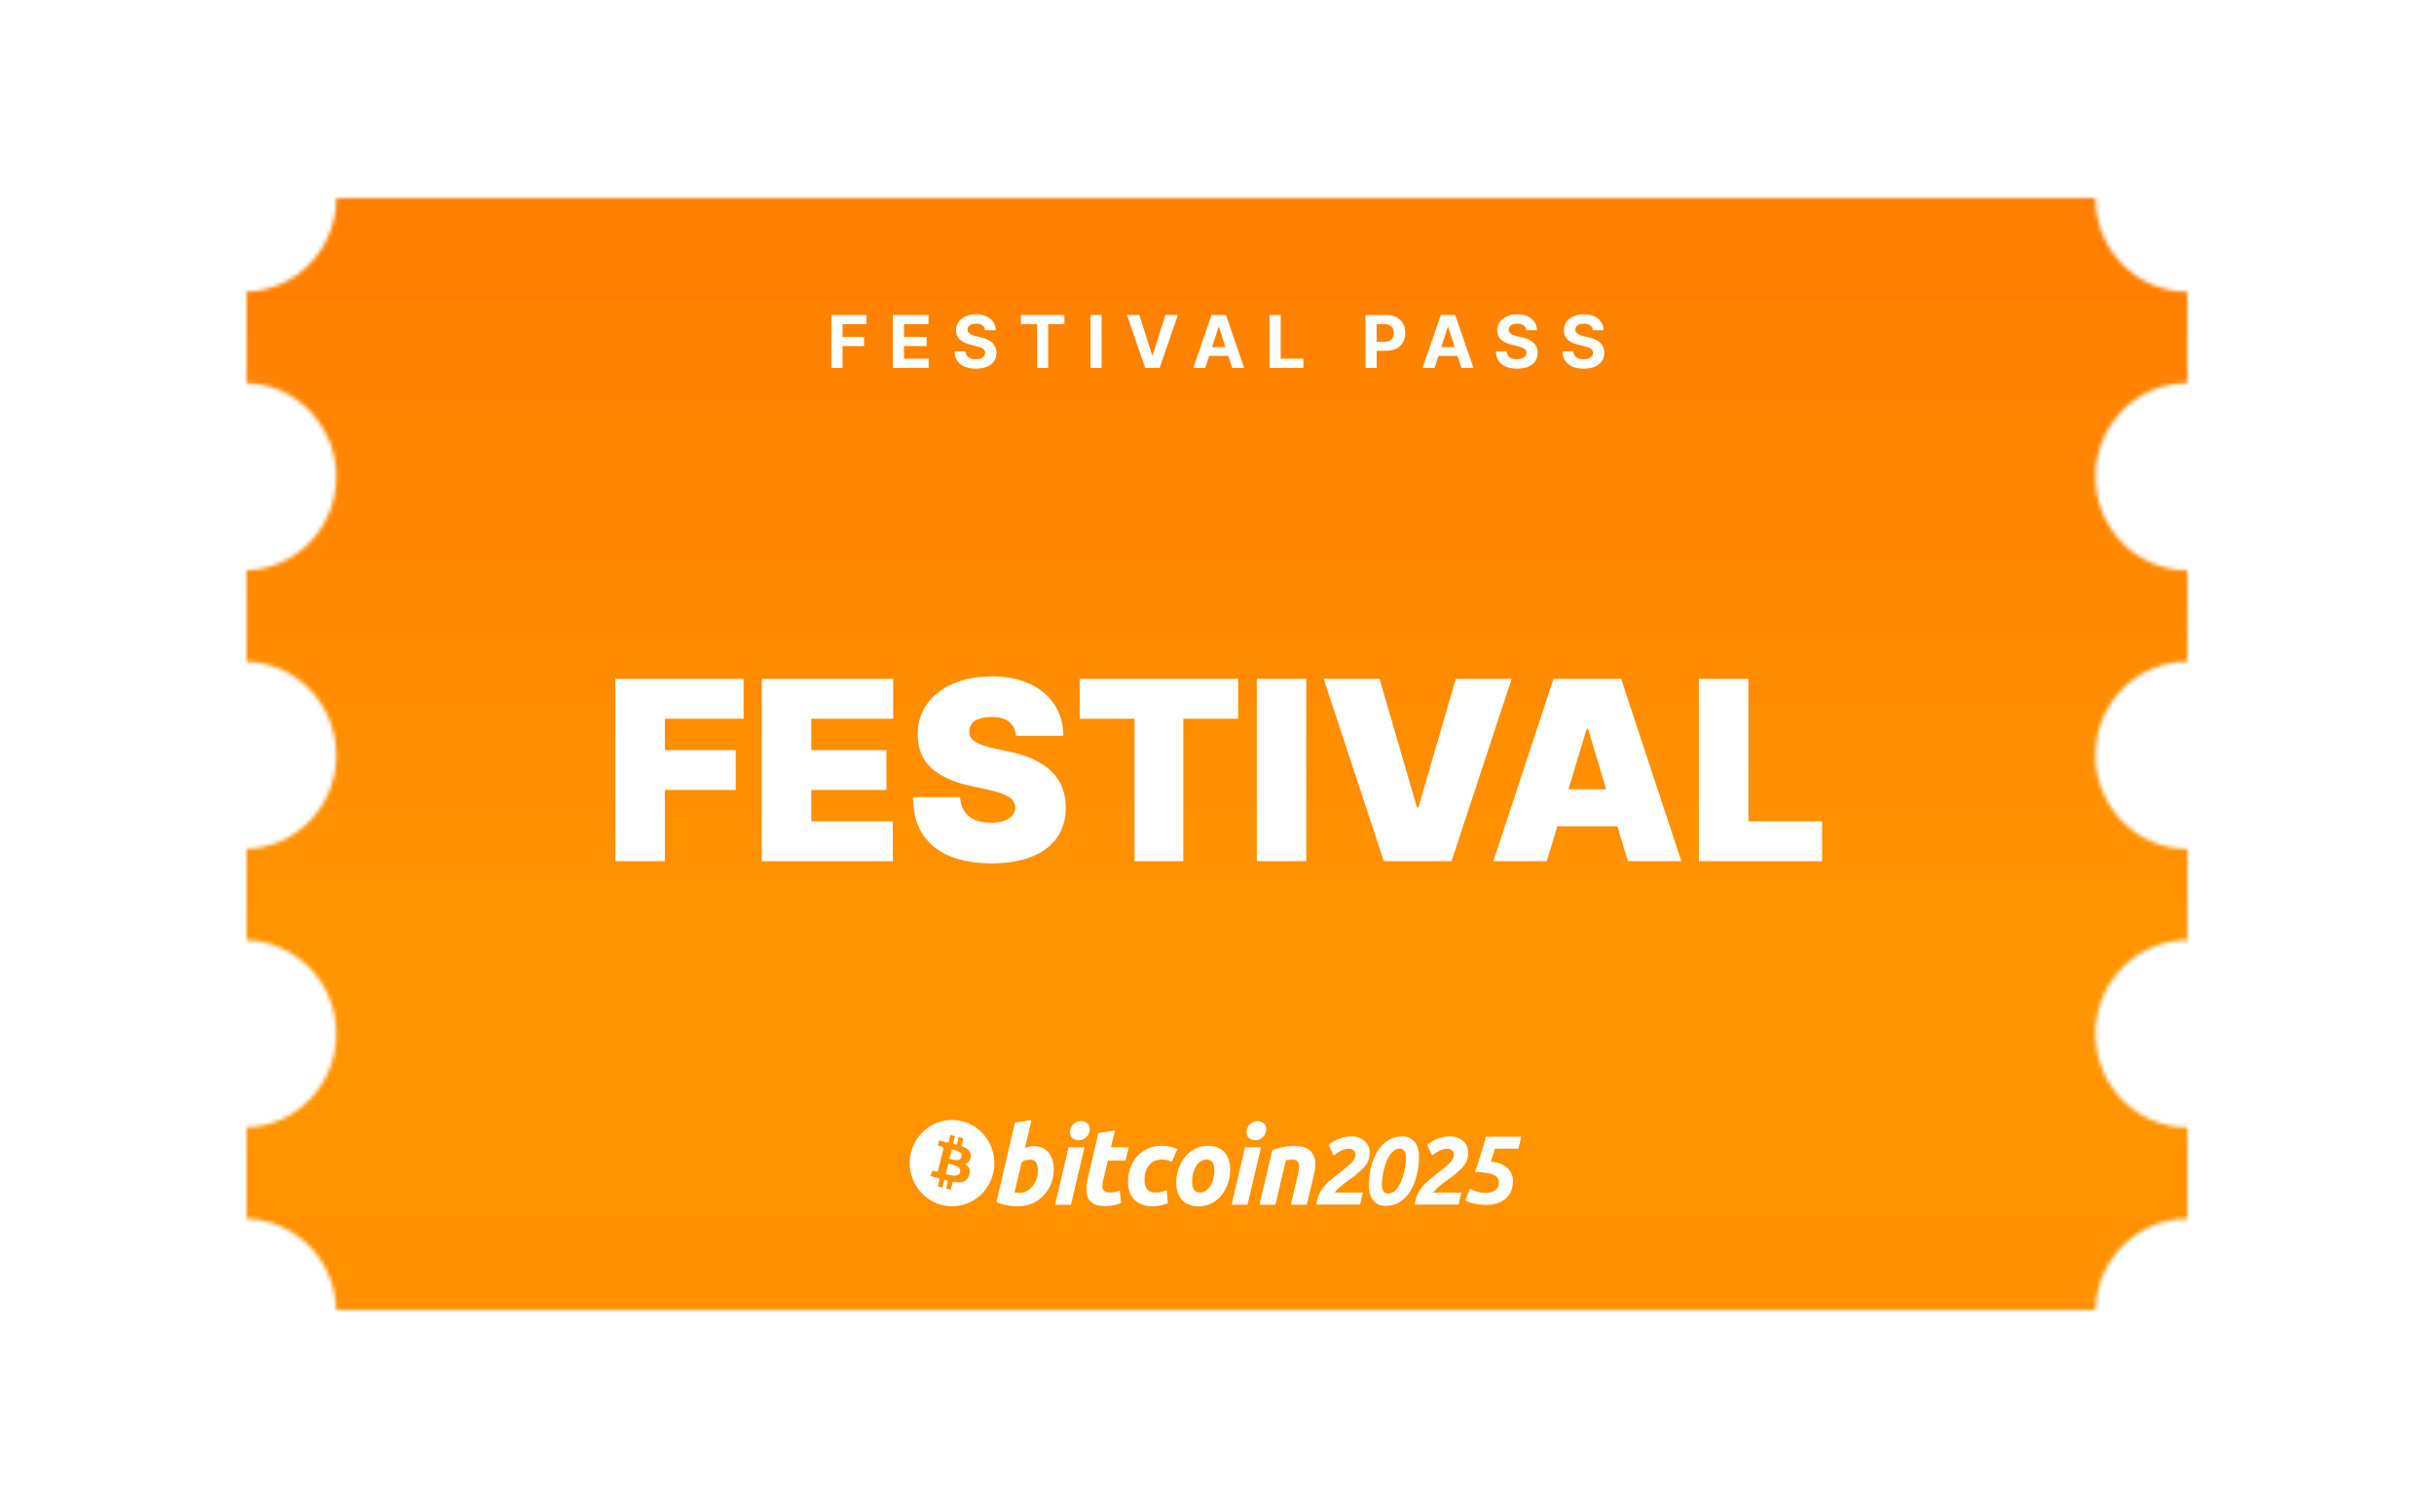 <svg width="602" height="374" viewBox="0 0 602 374" fill="none" xmlns="http://www.w3.org/2000/svg">
<g filter="url(#filter0_d_47_1279)">
<mask id="mask0_47_1279" style="mask-type:alpha" maskUnits="userSpaceOnUse" x="61" y="35" width="480" height="275">
<path fill-rule="evenodd" clip-rule="evenodd" d="M61 58.151V80.744C73.301 81.052 83.18 91.299 83.18 103.895C83.18 116.491 73.301 126.739 61 127.046V149.639C73.301 149.946 83.18 160.193 83.18 172.79C83.18 185.386 73.301 195.633 61 195.94V218.534C73.301 218.841 83.18 229.089 83.18 241.685C83.18 254.281 73.301 264.528 61 264.836V287.428C73.112 287.731 82.876 297.67 83.173 310H518.258C518.56 297.478 528.626 287.421 541 287.421C541 287.421 541 287.421 541 287.421V264.843C541 264.843 541 264.843 541 264.843C528.436 264.843 518.251 254.474 518.251 241.685C518.251 228.895 528.436 218.527 541 218.527C541 218.527 541 218.527 541 218.527V195.947C541 195.947 541 195.947 541 195.947C528.436 195.947 518.251 185.579 518.251 172.79C518.251 160 528.436 149.632 541 149.632C541 149.632 541 149.632 541 149.632V127.053C541 127.053 541 127.053 541 127.053C528.436 127.053 518.251 116.685 518.251 103.895C518.251 91.105 528.436 80.737 541 80.737C541 80.737 541 80.737 541 80.737V58.158C541 58.158 541 58.158 541 58.158C528.436 58.158 518.251 47.79 518.251 35L83.18 35C83.18 47.596 73.301 57.843 61 58.151Z" fill="#37518D"/>
</mask>
<g mask="url(#mask0_47_1279)">
<path d="M38 7.035H564.154V342.628H38V7.035Z" fill="url(#paint0_linear_47_1279)"/>
<path d="M152.206 199V153.909H183.911V163.773H164.448V171.523H181.973V181.386H164.448V199H152.206ZM188.413 199V153.909H220.91V163.773H200.655V171.523H219.237V181.386H200.655V189.136H220.822V199H188.413ZM251.288 168C251.171 166.532 250.62 165.387 249.637 164.565C248.668 163.743 247.193 163.332 245.212 163.332C243.949 163.332 242.914 163.487 242.107 163.795C241.315 164.088 240.727 164.492 240.346 165.006C239.964 165.519 239.766 166.107 239.751 166.767C239.722 167.31 239.817 167.802 240.038 168.242C240.272 168.668 240.639 169.057 241.138 169.409C241.637 169.747 242.276 170.055 243.054 170.334C243.832 170.613 244.757 170.862 245.828 171.082L249.527 171.875C252.022 172.403 254.158 173.101 255.934 173.967C257.71 174.833 259.163 175.853 260.293 177.027C261.423 178.187 262.253 179.493 262.781 180.946C263.324 182.399 263.603 183.984 263.618 185.702C263.603 188.667 262.862 191.177 261.394 193.232C259.926 195.286 257.827 196.85 255.097 197.921C252.382 198.993 249.116 199.528 245.3 199.528C241.381 199.528 237.961 198.949 235.04 197.789C232.133 196.629 229.873 194.846 228.258 192.439C226.659 190.017 225.851 186.92 225.837 183.148H237.462C237.535 184.527 237.88 185.687 238.496 186.626C239.113 187.566 239.979 188.278 241.094 188.762C242.225 189.246 243.568 189.489 245.123 189.489C246.43 189.489 247.523 189.327 248.404 189.004C249.285 188.681 249.953 188.234 250.408 187.661C250.863 187.089 251.097 186.436 251.112 185.702C251.097 185.012 250.87 184.41 250.43 183.896C250.004 183.368 249.299 182.898 248.316 182.487C247.333 182.062 246.004 181.665 244.331 181.298L239.839 180.33C235.847 179.464 232.699 178.018 230.394 175.992C228.104 173.952 226.967 171.17 226.981 167.648C226.967 164.786 227.73 162.283 229.271 160.14C230.827 157.982 232.977 156.302 235.722 155.098C238.482 153.894 241.645 153.293 245.212 153.293C248.852 153.293 252 153.902 254.657 155.12C257.314 156.338 259.361 158.056 260.8 160.272C262.253 162.474 262.987 165.05 263.001 168H251.288ZM267.041 163.773V153.909H306.232V163.773H292.669V199H280.604V163.773H267.041ZM323.08 153.909V199H310.839V153.909H323.08ZM341.211 153.909L350.459 185.702H350.811L360.058 153.909H373.885L359.001 199H342.268L327.385 153.909H341.211ZM382.554 199H369.344L384.227 153.909H400.96L415.844 199H402.633L392.77 166.327H392.418L382.554 199ZM380.088 181.21H404.923V190.369H380.088V181.21ZM420.187 199V153.909H432.428V189.136H450.658V199H420.187Z" fill="white"/>
<path d="M205.617 77V63.909H214.285V66.191H208.385V69.31H213.71V71.592H208.385V77H205.617ZM220.827 77V63.909H229.648V66.191H223.594V69.31H229.194V71.592H223.594V74.718H229.673V77H220.827ZM243.63 67.674C243.579 67.158 243.359 66.758 242.971 66.472C242.584 66.187 242.057 66.044 241.392 66.044C240.941 66.044 240.559 66.108 240.248 66.236C239.937 66.359 239.699 66.532 239.532 66.754C239.37 66.975 239.289 67.227 239.289 67.508C239.281 67.742 239.33 67.947 239.437 68.121C239.547 68.296 239.699 68.447 239.89 68.575C240.082 68.699 240.304 68.808 240.555 68.901C240.807 68.991 241.075 69.067 241.361 69.131L242.537 69.413C243.108 69.54 243.632 69.711 244.109 69.924C244.586 70.137 245 70.399 245.349 70.71C245.699 71.021 245.969 71.388 246.161 71.81C246.357 72.231 246.457 72.715 246.461 73.261C246.457 74.062 246.253 74.756 245.848 75.344C245.447 75.928 244.868 76.382 244.109 76.706C243.355 77.026 242.445 77.185 241.38 77.185C240.323 77.185 239.402 77.023 238.618 76.7C237.839 76.376 237.229 75.896 236.79 75.261C236.356 74.622 236.128 73.832 236.106 72.89H238.785C238.814 73.329 238.94 73.695 239.162 73.989C239.388 74.279 239.688 74.499 240.063 74.648C240.442 74.793 240.87 74.865 241.348 74.865C241.816 74.865 242.223 74.797 242.569 74.66C242.918 74.524 243.189 74.335 243.38 74.092C243.572 73.849 243.668 73.57 243.668 73.254C243.668 72.96 243.581 72.713 243.406 72.513C243.236 72.312 242.984 72.142 242.652 72.001C242.324 71.861 241.921 71.733 241.444 71.618L240.018 71.26C238.914 70.992 238.043 70.572 237.404 70.001C236.765 69.43 236.447 68.66 236.451 67.693C236.447 66.901 236.658 66.208 237.084 65.616C237.515 65.023 238.105 64.561 238.855 64.229C239.605 63.896 240.457 63.73 241.412 63.73C242.383 63.73 243.231 63.896 243.956 64.229C244.684 64.561 245.251 65.023 245.656 65.616C246.061 66.208 246.27 66.894 246.282 67.674H243.63ZM252.504 66.191V63.909H263.256V66.191H259.248V77H256.512V66.191H252.504ZM272.474 63.909V77H269.706V63.909H272.474ZM281.796 63.909L284.961 73.855H285.082L288.252 63.909H291.321L286.808 77H283.241L278.722 63.909H281.796ZM298.092 77H295.127L299.646 63.909H303.212L307.725 77H304.759L301.48 66.901H301.378L298.092 77ZM297.907 71.854H304.913V74.015H297.907V71.854ZM313.981 77V63.909H316.749V74.718H322.361V77H313.981ZM337.72 77V63.909H342.885C343.877 63.909 344.723 64.099 345.422 64.478C346.121 64.853 346.654 65.375 347.02 66.044C347.391 66.709 347.576 67.476 347.576 68.345C347.576 69.215 347.389 69.981 347.014 70.646C346.639 71.311 346.095 71.829 345.384 72.2C344.676 72.57 343.82 72.756 342.814 72.756H339.522V70.538H342.367C342.899 70.538 343.338 70.446 343.684 70.263C344.033 70.075 344.293 69.817 344.463 69.489C344.638 69.157 344.725 68.776 344.725 68.345C344.725 67.91 344.638 67.531 344.463 67.207C344.293 66.879 344.033 66.626 343.684 66.447C343.334 66.263 342.891 66.172 342.354 66.172H340.488V77H337.72ZM354.799 77H351.833L356.352 63.909H359.919L364.432 77H361.466L358.187 66.901H358.084L354.799 77ZM354.613 71.854H361.619V74.015H354.613V71.854ZM377.49 67.674C377.439 67.158 377.219 66.758 376.832 66.472C376.444 66.187 375.917 66.044 375.253 66.044C374.801 66.044 374.42 66.108 374.109 66.236C373.797 66.359 373.559 66.532 373.393 66.754C373.231 66.975 373.15 67.227 373.15 67.508C373.141 67.742 373.19 67.947 373.297 68.121C373.408 68.296 373.559 68.447 373.751 68.575C373.942 68.699 374.164 68.808 374.415 68.901C374.667 68.991 374.935 69.067 375.221 69.131L376.397 69.413C376.968 69.54 377.492 69.711 377.969 69.924C378.447 70.137 378.86 70.399 379.209 70.71C379.559 71.021 379.829 71.388 380.021 71.81C380.217 72.231 380.317 72.715 380.322 73.261C380.317 74.062 380.113 74.756 379.708 75.344C379.307 75.928 378.728 76.382 377.969 76.706C377.215 77.026 376.305 77.185 375.24 77.185C374.183 77.185 373.263 77.023 372.479 76.7C371.699 76.376 371.089 75.896 370.65 75.261C370.216 74.622 369.988 73.832 369.966 72.89H372.645C372.675 73.329 372.8 73.695 373.022 73.989C373.248 74.279 373.548 74.499 373.923 74.648C374.302 74.793 374.731 74.865 375.208 74.865C375.677 74.865 376.084 74.797 376.429 74.66C376.778 74.524 377.049 74.335 377.241 74.092C377.432 73.849 377.528 73.57 377.528 73.254C377.528 72.96 377.441 72.713 377.266 72.513C377.096 72.312 376.844 72.142 376.512 72.001C376.184 71.861 375.781 71.733 375.304 71.618L373.878 71.26C372.775 70.992 371.903 70.572 371.264 70.001C370.625 69.43 370.307 68.66 370.312 67.693C370.307 66.901 370.518 66.208 370.944 65.616C371.375 65.023 371.965 64.561 372.715 64.229C373.465 63.896 374.317 63.73 375.272 63.73C376.243 63.73 377.091 63.896 377.816 64.229C378.545 64.561 379.111 65.023 379.516 65.616C379.921 66.208 380.13 66.894 380.143 67.674H377.49ZM393.965 67.674C393.914 67.158 393.694 66.758 393.306 66.472C392.919 66.187 392.392 66.044 391.728 66.044C391.276 66.044 390.895 66.108 390.583 66.236C390.272 66.359 390.034 66.532 389.868 66.754C389.706 66.975 389.625 67.227 389.625 67.508C389.616 67.742 389.665 67.947 389.772 68.121C389.882 68.296 390.034 68.447 390.226 68.575C390.417 68.699 390.639 68.808 390.89 68.901C391.142 68.991 391.41 69.067 391.696 69.131L392.872 69.413C393.443 69.54 393.967 69.711 394.444 69.924C394.922 70.137 395.335 70.399 395.684 70.71C396.034 71.021 396.304 71.388 396.496 71.81C396.692 72.231 396.792 72.715 396.797 73.261C396.792 74.062 396.588 74.756 396.183 75.344C395.782 75.928 395.203 76.382 394.444 76.706C393.69 77.026 392.78 77.185 391.715 77.185C390.658 77.185 389.738 77.023 388.954 76.7C388.174 76.376 387.564 75.896 387.125 75.261C386.691 74.622 386.463 73.832 386.441 72.89H389.12C389.15 73.329 389.275 73.695 389.497 73.989C389.723 74.279 390.023 74.499 390.398 74.648C390.777 74.793 391.206 74.865 391.683 74.865C392.152 74.865 392.559 74.797 392.904 74.66C393.253 74.524 393.524 74.335 393.716 74.092C393.907 73.849 394.003 73.57 394.003 73.254C394.003 72.96 393.916 72.713 393.741 72.513C393.571 72.312 393.319 72.142 392.987 72.001C392.659 71.861 392.256 71.733 391.779 71.618L390.353 71.26C389.25 70.992 388.378 70.572 387.739 70.001C387.1 69.43 386.782 68.66 386.787 67.693C386.782 66.901 386.993 66.208 387.419 65.616C387.85 65.023 388.44 64.561 389.19 64.229C389.94 63.896 390.792 63.73 391.747 63.73C392.718 63.73 393.566 63.896 394.291 64.229C395.02 64.561 395.586 65.023 395.991 65.616C396.396 66.208 396.605 66.894 396.618 67.674H393.965Z" fill="white"/>
<path d="M334.357 267.062C334.983 267.062 335.563 267.164 336.096 267.37C336.645 267.576 337.115 267.861 337.507 268.226C337.914 268.575 338.227 268.987 338.447 269.463C338.666 269.938 338.775 270.445 338.775 270.984C338.775 271.586 338.713 272.125 338.587 272.601C338.461 273.077 338.25 273.536 337.952 273.98C337.654 274.424 337.255 274.875 336.753 275.335C336.268 275.795 335.664 276.31 334.943 276.88C334.52 277.214 334.089 277.53 333.65 277.831C333.227 278.132 332.805 278.441 332.381 278.757C331.973 279.074 331.574 279.414 331.182 279.78C330.79 280.128 330.422 280.524 330.077 280.968H337.08L336.375 283.915H325.541C325.683 282.917 325.925 282.053 326.27 281.325C326.615 280.596 327.038 279.939 327.54 279.352C328.057 278.75 328.636 278.196 329.279 277.688C329.922 277.165 330.619 276.611 331.372 276.024C332.076 275.47 332.672 274.994 333.158 274.598C333.66 274.186 334.059 273.814 334.357 273.481C334.67 273.132 334.897 272.807 335.039 272.506C335.18 272.204 335.249 271.887 335.249 271.555C335.249 271.143 335.101 270.803 334.803 270.533C334.52 270.248 334.153 270.106 333.698 270.106C333.057 270.106 332.429 270.248 331.818 270.533C331.207 270.803 330.541 271.215 329.821 271.77L328.622 269.179C329.562 268.403 330.501 267.855 331.442 267.538C332.382 267.222 333.353 267.063 334.357 267.063V267.062Z" fill="white"/>
<path d="M343.319 281.204C343.821 281.204 344.283 281.054 344.707 280.752C345.129 280.451 345.498 280.055 345.811 279.564C346.14 279.073 346.422 278.518 346.658 277.9C346.909 277.267 347.112 276.625 347.269 275.975C347.426 275.325 347.543 274.691 347.621 274.073C347.7 273.455 347.739 272.908 347.739 272.433C347.739 271.625 347.614 271.03 347.363 270.65C347.128 270.269 346.76 270.08 346.259 270.08C345.757 270.08 345.272 270.23 344.849 270.532C344.426 270.833 344.049 271.229 343.721 271.72C343.392 272.211 343.103 272.774 342.852 273.408C342.616 274.041 342.421 274.683 342.264 275.333C342.108 275.983 341.99 276.617 341.912 277.235C341.833 277.853 341.794 278.399 341.794 278.875C341.794 279.699 341.92 280.293 342.17 280.658C342.421 281.023 342.805 281.204 343.322 281.204H343.319ZM342.779 284.247C342.011 284.247 341.361 284.113 340.828 283.843C340.295 283.558 339.856 283.186 339.512 282.726C339.184 282.267 338.94 281.751 338.783 281.181C338.642 280.594 338.573 279.993 338.573 279.374C338.573 277.568 338.768 275.912 339.16 274.406C339.568 272.901 340.123 271.601 340.829 270.508C341.549 269.414 342.411 268.568 343.415 267.965C344.418 267.363 345.53 267.062 346.752 267.062C347.52 267.062 348.17 267.204 348.702 267.489C349.234 267.759 349.665 268.123 349.995 268.583C350.34 269.042 350.583 269.565 350.724 270.152C350.881 270.721 350.96 271.316 350.96 271.934C350.96 273.741 350.756 275.397 350.348 276.903C349.956 278.408 349.4 279.708 348.68 280.801C347.976 281.894 347.121 282.741 346.119 283.344C345.115 283.946 344.004 284.247 342.781 284.247H342.779Z" fill="white"/>
<path d="M358.721 267.062C359.348 267.062 359.927 267.164 360.46 267.37C361.008 267.576 361.479 267.861 361.87 268.226C362.277 268.575 362.591 268.987 362.811 269.463C363.03 269.938 363.139 270.445 363.139 270.984C363.139 271.586 363.077 272.125 362.951 272.601C362.825 273.077 362.614 273.536 362.316 273.98C362.018 274.424 361.619 274.875 361.117 275.335C360.632 275.795 360.028 276.31 359.308 276.88C358.885 277.214 358.454 277.53 358.015 277.831C357.592 278.132 357.168 278.441 356.745 278.757C356.338 279.074 355.938 279.414 355.546 279.78C355.154 280.128 354.787 280.524 354.442 280.968H361.445L360.739 283.915H349.904C350.046 282.917 350.288 282.053 350.633 281.325C350.978 280.596 351.401 279.939 351.903 279.352C352.42 278.75 352.999 278.196 353.642 277.688C354.285 277.165 354.982 276.611 355.734 276.024C356.439 275.47 357.034 274.994 357.52 274.598C358.022 274.186 358.421 273.814 358.719 273.481C359.032 273.132 359.259 272.807 359.401 272.506C359.542 272.204 359.613 271.887 359.613 271.555C359.613 271.143 359.463 270.803 359.166 270.533C358.884 270.248 358.516 270.106 358.062 270.106C357.419 270.106 356.792 270.248 356.181 270.533C355.57 270.803 354.903 271.215 354.183 271.77L352.984 269.179C353.924 268.403 354.864 267.855 355.804 267.538C356.745 267.222 357.715 267.063 358.719 267.063L358.721 267.062Z" fill="white"/>
<path d="M245.633 276.256C244.234 281.975 238.55 285.454 232.939 284.028C227.329 282.602 223.914 276.811 225.314 271.092C226.712 265.374 232.396 261.894 238.006 263.319C243.617 264.745 247.032 270.538 245.633 276.256ZM240.092 272.153C240.3 270.733 239.239 269.969 237.788 269.46L238.259 267.536L237.11 267.244L236.652 269.118C236.349 269.041 236.039 268.968 235.731 268.896L236.193 267.011L235.044 266.719L234.573 268.642C234.324 268.584 234.078 268.526 233.84 268.466V268.461L232.256 268.058L231.95 269.308C231.95 269.308 232.802 269.507 232.785 269.52C233.25 269.639 233.335 269.953 233.32 270.201L232.785 272.393C232.816 272.401 232.859 272.413 232.904 272.431C232.866 272.422 232.825 272.411 232.782 272.401L232.031 275.471C231.974 275.614 231.83 275.831 231.505 275.749C231.516 275.765 230.67 275.537 230.67 275.537L230.1 276.877L231.595 277.257C231.873 277.328 232.146 277.403 232.415 277.473L231.939 279.419L233.087 279.711L233.558 277.786C233.871 277.873 234.176 277.953 234.474 278.028L234.005 279.944L235.154 280.236L235.63 278.295C237.589 278.673 239.064 278.52 239.683 276.714C240.182 275.26 239.658 274.422 238.627 273.874C239.378 273.697 239.943 273.194 240.094 272.155L240.092 272.153ZM237.466 275.905C237.11 277.36 234.708 276.573 233.928 276.376L234.559 273.799C235.339 273.996 237.836 274.389 237.466 275.905ZM237.821 272.132C237.497 273.455 235.497 272.783 234.848 272.619L235.42 270.28C236.069 270.445 238.158 270.752 237.821 272.132Z" fill="white"/>
<path d="M255.694 269.46C256.543 269.46 257.276 269.616 257.893 269.919C258.513 270.227 259.025 270.641 259.435 271.162C259.84 271.686 260.14 272.297 260.336 272.999C260.529 273.702 260.625 274.459 260.625 275.268C260.625 276.512 260.402 277.687 259.951 278.794C259.5 279.903 258.887 280.865 258.108 281.686C257.329 282.506 256.41 283.152 255.35 283.629C254.291 284.107 253.141 284.345 251.905 284.345C251.745 284.345 251.465 284.34 251.068 284.332C250.671 284.324 250.215 284.281 249.704 284.212C249.191 284.139 248.647 284.031 248.073 283.886C247.5 283.743 246.955 283.544 246.442 283.292L251.029 263.653L255.137 263.005L253.494 269.974C253.846 269.812 254.2 269.687 254.554 269.596C254.908 269.506 255.287 269.459 255.694 269.459V269.46ZM252.248 281.025C252.866 281.025 253.45 280.87 253.997 280.566C254.547 280.261 255.02 279.85 255.417 279.337C255.814 278.822 256.128 278.242 256.358 277.594C256.587 276.946 256.703 276.269 256.703 275.566C256.703 274.702 256.56 274.028 256.279 273.541C255.996 273.055 255.473 272.812 254.715 272.812C254.467 272.812 254.145 272.86 253.748 272.946C253.349 273.038 252.992 273.229 252.673 273.515L250.924 280.916C251.03 280.935 251.123 280.952 251.202 280.97C251.28 280.989 251.366 281.002 251.452 281.01C251.543 281.021 251.646 281.025 251.772 281.025C251.898 281.025 252.055 281.025 252.248 281.025Z" fill="white"/>
<path d="M264.886 283.97H260.962L264.276 269.761H268.227L264.886 283.97ZM266.795 268.03C266.247 268.03 265.75 267.864 265.31 267.53C264.866 267.199 264.646 266.69 264.646 266.004C264.646 265.626 264.721 265.273 264.871 264.938C265.022 264.605 265.22 264.318 265.468 264.074C265.715 263.832 266.002 263.638 266.328 263.492C266.656 263.349 267.006 263.277 267.378 263.277C267.925 263.277 268.419 263.443 268.861 263.776C269.302 264.111 269.524 264.62 269.524 265.302C269.524 265.682 269.449 266.037 269.298 266.37C269.149 266.704 268.951 266.991 268.702 267.235C268.456 267.477 268.167 267.67 267.842 267.814C267.513 267.96 267.166 268.028 266.795 268.028V268.03Z" fill="white"/>
<path d="M271.664 266.221L275.774 265.572L274.765 269.76H279.167L278.372 273.055H273.997L272.831 278.026C272.724 278.441 272.663 278.827 272.645 279.187C272.626 279.549 272.671 279.858 272.777 280.12C272.882 280.381 273.072 280.584 273.347 280.726C273.62 280.871 274.012 280.944 274.526 280.944C274.948 280.944 275.362 280.903 275.76 280.822C276.157 280.742 276.558 280.63 276.964 280.485L277.256 283.565C276.727 283.763 276.152 283.934 275.534 284.078C274.914 284.224 274.181 284.293 273.333 284.293C272.114 284.293 271.168 284.108 270.496 283.741C269.823 283.371 269.348 282.866 269.064 282.225C268.784 281.588 268.658 280.853 268.693 280.026C268.73 279.195 268.852 278.324 269.064 277.404L271.663 266.221H271.664Z" fill="white"/>
<path d="M278.993 278.296C278.993 277.072 279.188 275.918 279.576 274.837C279.964 273.756 280.523 272.81 281.248 271.998C281.97 271.19 282.851 270.551 283.887 270.081C284.918 269.613 286.073 269.378 287.345 269.378C288.141 269.378 288.852 269.454 289.479 269.608C290.107 269.764 290.676 269.964 291.191 270.216L289.838 273.352C289.484 273.206 289.117 273.078 288.738 272.96C288.359 272.841 287.895 272.783 287.346 272.783C286.036 272.783 285.001 273.244 284.23 274.16C283.462 275.077 283.076 276.313 283.076 277.862C283.076 278.781 283.27 279.523 283.66 280.091C284.049 280.659 284.766 280.942 285.807 280.942C286.32 280.942 286.817 280.887 287.292 280.78C287.77 280.672 288.193 280.537 288.565 280.375L288.858 283.589C288.361 283.786 287.815 283.962 287.214 284.118C286.612 284.267 285.896 284.345 285.066 284.345C283.97 284.345 283.042 284.181 282.282 283.86C281.523 283.532 280.895 283.099 280.402 282.549C279.905 281.998 279.548 281.355 279.328 280.617C279.106 279.878 278.994 279.103 278.994 278.294L278.993 278.296Z" fill="white"/>
<path d="M296.423 284.346C295.487 284.346 294.673 284.2 293.983 283.913C293.295 283.625 292.725 283.222 292.274 282.698C291.823 282.177 291.485 281.559 291.253 280.848C291.021 280.136 290.911 279.348 290.911 278.486C290.911 277.404 291.081 276.322 291.426 275.243C291.769 274.162 292.279 273.191 292.953 272.326C293.621 271.461 294.446 270.754 295.416 270.203C296.386 269.656 297.502 269.38 298.755 269.38C299.674 269.38 300.483 269.526 301.183 269.813C301.879 270.101 302.453 270.508 302.906 271.029C303.354 271.553 303.695 272.167 303.924 272.88C304.155 273.59 304.269 274.379 304.269 275.243C304.269 276.322 304.101 277.404 303.766 278.486C303.432 279.564 302.936 280.538 302.281 281.403C301.628 282.267 300.811 282.974 299.83 283.523C298.85 284.072 297.714 284.347 296.423 284.347V284.346ZM298.384 272.785C297.802 272.785 297.288 272.956 296.848 273.297C296.406 273.641 296.035 274.073 295.735 274.595C295.433 275.119 295.209 275.69 295.057 276.31C294.907 276.932 294.833 277.521 294.833 278.079C294.833 278.981 294.976 279.683 295.256 280.188C295.541 280.691 296.051 280.944 296.794 280.944C297.378 280.944 297.889 280.773 298.332 280.429C298.771 280.088 299.143 279.656 299.445 279.133C299.745 278.612 299.971 278.039 300.123 277.417C300.271 276.797 300.347 276.205 300.347 275.648C300.347 274.749 300.204 274.046 299.922 273.541C299.639 273.038 299.125 272.785 298.384 272.785Z" fill="white"/>
<path d="M308.545 283.97H304.618L307.931 269.761H311.883L308.545 283.97ZM310.451 268.03C309.904 268.03 309.408 267.864 308.968 267.53C308.526 267.199 308.304 266.69 308.304 266.004C308.304 265.626 308.38 265.273 308.53 264.938C308.679 264.605 308.878 264.318 309.127 264.074C309.373 263.832 309.662 263.638 309.988 263.492C310.314 263.349 310.662 263.277 311.033 263.277C311.582 263.277 312.078 263.443 312.519 263.776C312.961 264.111 313.185 264.62 313.185 265.302C313.185 265.682 313.106 266.037 312.957 266.37C312.809 266.704 312.61 266.991 312.363 267.235C312.114 267.477 311.828 267.67 311.502 267.814C311.173 267.96 310.825 268.028 310.453 268.028L310.451 268.03Z" fill="white"/>
<path d="M314.713 270.407C315.011 270.319 315.343 270.211 315.706 270.095C316.069 269.978 316.475 269.871 316.927 269.773C317.376 269.673 317.881 269.592 318.437 269.528C318.994 269.464 319.626 269.433 320.33 269.433C322.4 269.433 323.827 270.047 324.613 271.271C325.4 272.496 325.537 274.172 325.026 276.296L323.22 283.968H319.271L321.019 276.457C321.127 275.989 321.21 275.535 321.273 275.093C321.335 274.653 321.331 274.267 321.258 273.932C321.189 273.601 321.024 273.33 320.77 273.12C320.511 272.914 320.12 272.81 319.589 272.81C319.057 272.81 318.557 272.867 318.026 272.974L315.454 283.968H311.503L314.712 270.407H314.713Z" fill="white"/>
<path d="M363.633 280.006C364.183 280.34 364.773 280.595 365.402 280.769C366.03 280.944 366.636 281.031 367.217 281.031C368.349 281.031 369.213 280.817 369.812 280.387C370.409 279.957 370.708 279.29 370.708 278.383C370.708 278.001 370.605 277.659 370.402 277.357C370.198 277.039 369.867 276.777 369.411 276.57C368.956 276.347 368.342 276.18 367.572 276.068C366.817 275.941 365.89 275.877 364.789 275.877C365.307 274.398 365.803 272.91 366.274 271.415C366.746 269.904 367.162 268.481 367.524 267.144H376.247L375.539 270.103H369.716C369.56 270.676 369.387 271.256 369.197 271.845C369.024 272.417 368.867 272.902 368.726 273.301C369.669 273.381 370.478 273.563 371.154 273.849C371.845 274.12 372.412 274.47 372.852 274.9C373.308 275.329 373.646 275.823 373.866 276.379C374.086 276.919 374.196 277.5 374.196 278.12C374.196 279.012 374.046 279.822 373.748 280.554C373.466 281.286 373.034 281.906 372.452 282.416C371.87 282.925 371.147 283.323 370.283 283.609C369.418 283.88 368.42 284.014 367.288 284.014C366.958 284.014 366.58 283.991 366.156 283.942C365.732 283.894 365.292 283.823 364.836 283.728C364.396 283.648 363.955 283.537 363.516 283.394C363.092 283.25 362.699 283.084 362.337 282.892L363.634 280.005L363.633 280.006Z" fill="white"/>
</g>
</g>
<defs>
<filter id="filter0_d_47_1279" x="16" y="4" width="570" height="365" filterUnits="userSpaceOnUse" color-interpolation-filters="sRGB">
<feFlood flood-opacity="0" result="BackgroundImageFix"/>
<feColorMatrix in="SourceAlpha" type="matrix" values="0 0 0 0 0 0 0 0 0 0 0 0 0 0 0 0 0 0 127 0" result="hardAlpha"/>
<feOffset dy="14"/>
<feGaussianBlur stdDeviation="22.5"/>
<feComposite in2="hardAlpha" operator="out"/>
<feColorMatrix type="matrix" values="0 0 0 0 0 0 0 0 0 0 0 0 0 0 0 0 0 0 0.49 0"/>
<feBlend mode="normal" in2="BackgroundImageFix" result="effect1_dropShadow_47_1279"/>
<feBlend mode="normal" in="SourceGraphic" in2="effect1_dropShadow_47_1279" result="shape"/>
</filter>
<linearGradient id="paint0_linear_47_1279" x1="301.077" y1="7.035" x2="301.077" y2="342.628" gradientUnits="userSpaceOnUse">
<stop stop-color="#FF7A00"/>
<stop offset="0.664" stop-color="#FF9500"/>
<stop offset="1" stop-color="#FF8E00"/>
</linearGradient>
</defs>
</svg>
